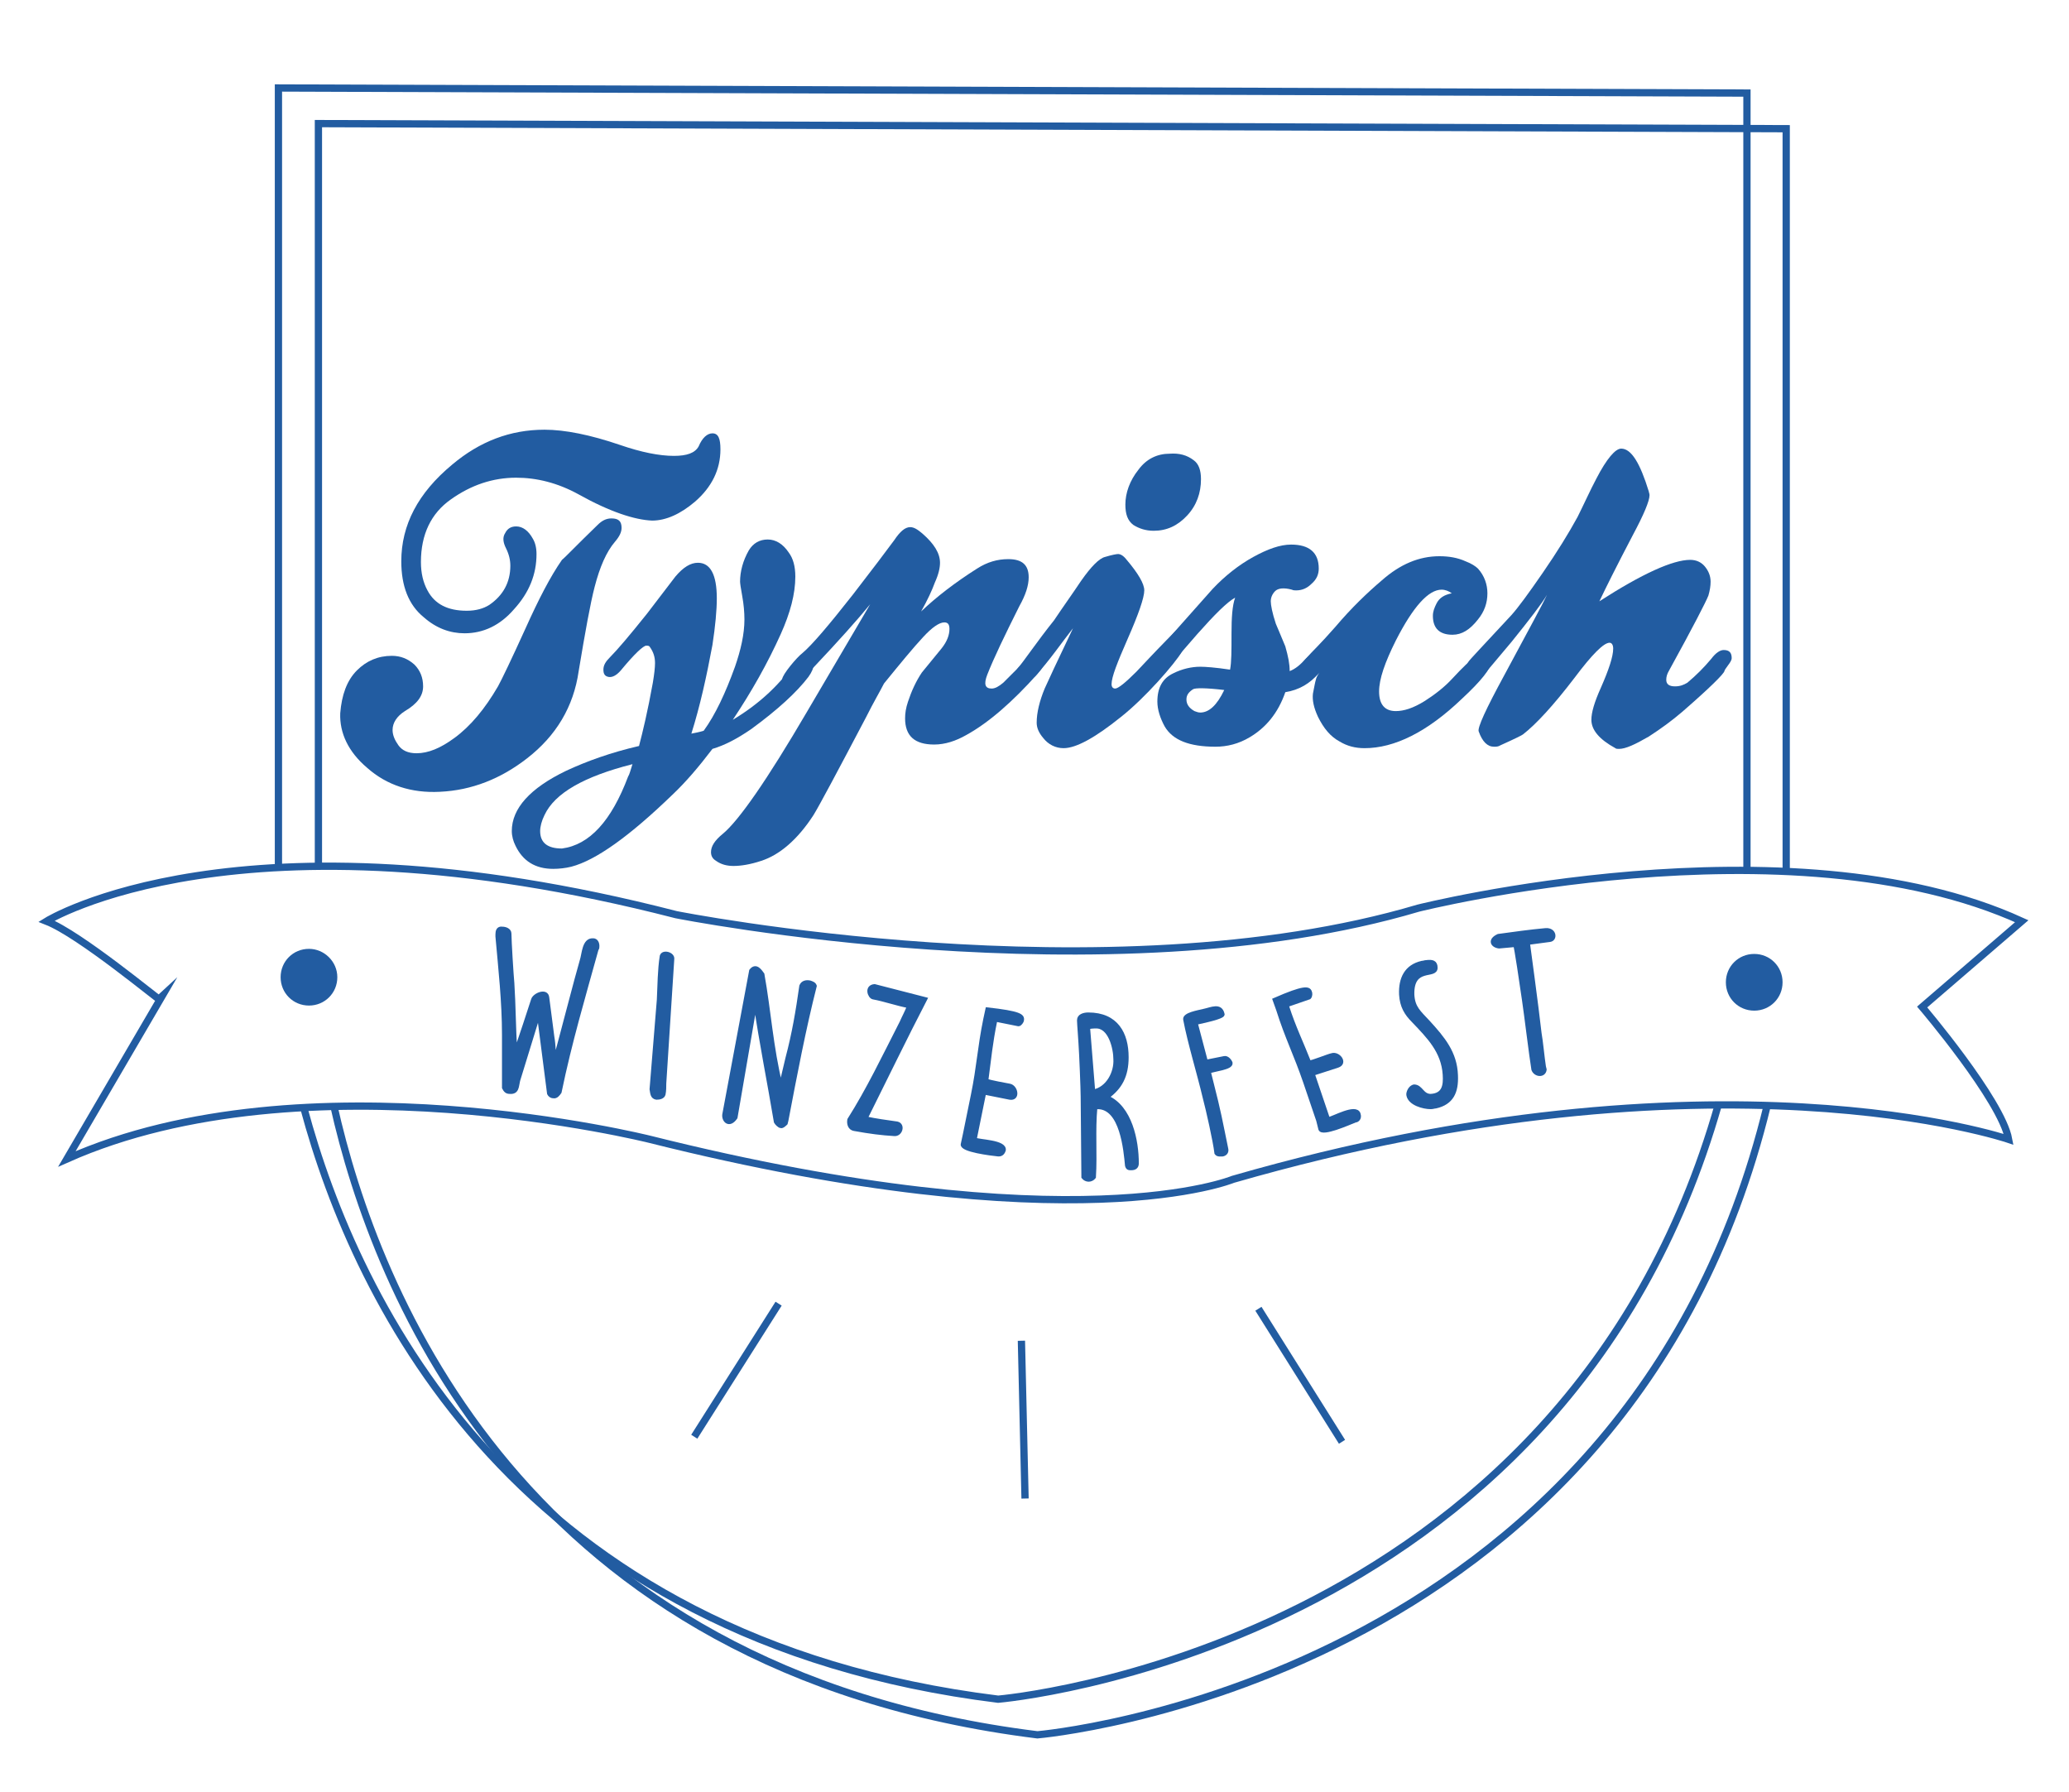 <?xml version="1.0" encoding="UTF-8"?>
<svg xmlns="http://www.w3.org/2000/svg" xmlns:xlink="http://www.w3.org/1999/xlink" version="1.1" id="Ebene_1" x="0px" y="0px" viewBox="0 0 284.6 246.5" style="enable-background:new 0 0 284.6 246.5;" xml:space="preserve">
<style type="text/css">
	.st0{fill:none;stroke:#225CA1;stroke-miterlimit:10;}
	.st1{fill:#225CA1;stroke:#225CA1;stroke-miterlimit:10;}
	.st2{fill:#225CA1;stroke:#225CA1;stroke-width:0.5;stroke-miterlimit:10;}
	.st3{fill:#225CA1;}
</style>
<g id="Ebene_1_00000128468778032504863710000008081481735306737850_">
	<polyline class="st0" points="240.3,119.4 240.3,12.8 38.3,12.1 38.3,119.2  "></polyline>
	<path class="st0" d="M41.8,152.4c7.2,26.8,29.3,73.1,95.5,81.3c0,0,77.7-6.5,99.1-81.9"></path>
	<polyline class="st0" points="245.7,119.7 245.7,17.7 43.8,17 43.8,119  "></polyline>
	<path class="st0" d="M45.9,152c5.7,25.5,26,77.8,96.8,86.6c0,0,81-6.8,100.4-86.6"></path>
	<path class="st0" d="M6.4,126.7c0,0,26.4-16.4,86.6-0.9c0,0,59.3,11.8,102.1-0.9c0,0,51-12.8,83,1.8l-13.7,11.8   c0,0,10.9,12.8,11.9,18.2c0,0-40.1-13.7-106.7,5.5c0,0-21.9,9.1-80.2-5.5c0,0-47.4-11.9-80.2,2.7L22,137.5   C21.9,137.6,11,128.5,6.4,126.7z"></path>
	<path class="st1" d="M45.9,134.4c0,1.9-1.5,3.4-3.4,3.4s-3.4-1.5-3.4-3.4s1.5-3.4,3.4-3.4C44.3,131,45.9,132.5,45.9,134.4z"></path>
	<path class="st1" d="M244.7,135.1c0,1.9-1.5,3.4-3.4,3.4s-3.4-1.5-3.4-3.4s1.5-3.4,3.4-3.4S244.7,133.2,244.7,135.1z"></path>
	<g>
		<path class="st2" d="M69.3,142.3c0-4.5-0.5-9-0.9-13.5v-0.3c0-0.4,0.1-0.9,0.7-0.8c0.4,0,1,0.2,1,0.7c0,1,0.3,5.8,0.4,6.8    c0.2,3.1,0.2,6.3,0.4,9.4c0.5-1.2,2.1-6.2,2.4-7.1c0.2-0.7,1.9-1.4,2-0.3l0.7,5.4c0.2,1.1,0.2,2.4,0.3,3.3    c0.7-2.5,3.1-11.8,3.7-13.8c0.3-0.9,0.3-2.9,1.6-2.8c0.4,0,0.6,0.4,0.6,0.8c0,0.1,0,0.4-0.1,0.4c-1.8,6.5-3.7,12.9-5.1,19.7    c-0.2,0.3-0.5,0.7-0.9,0.6c-0.3,0-0.5-0.2-0.6-0.4l-1.4-10.9l-2.8,9.1c-0.2,0.8-0.1,1.7-1.2,1.6c-0.4,0-0.6-0.2-0.8-0.6    L69.3,142.3z"></path>
		<path class="st2" d="M92.5,131.9L91.4,149c0,0.5,0,1-0.1,1.5c-0.1,0.4-0.6,0.5-1,0.5c-0.6-0.1-0.6-0.6-0.7-1.2l1-12.3    c0.1-2,0.1-4.1,0.4-6C91.2,130.8,92.6,131.2,92.5,131.9z"></path>
		<path class="st2" d="M103.3,133.5c0.7-0.9,1.3,0.1,1.6,0.5c0.9,5,1.2,10,2.5,15.3l0.9-3.8c0.9-3.4,1.4-6.4,1.9-9.9    c0.2-0.5,0.7-0.6,1.2-0.5c0.3,0.1,0.6,0.2,0.7,0.5c-1.5,5.9-2.7,12.2-3.9,18.5l-0.1,0.4c-0.1,0.1-0.5,0.5-0.7,0.4    c-0.2,0-0.6-0.4-0.7-0.6c-0.9-5.4-2-10.8-2.8-16.3l-2.7,15.7c-0.9,1.3-1.7,0.4-1.6-0.4L103.3,133.5z"></path>
		<path class="st2" d="M117.5,155.3c-0.6-0.1-0.8-0.7-0.7-1.3c2.6-4.1,4.7-8.5,7.2-13.4c0.3-0.7,0.7-1.4,1-2.2    c-1.6-0.3-3.3-0.9-4.9-1.2c-0.5-0.1-1-1.5,0.2-1.6l7,1.8c-2.7,5.2-5.5,11-8.2,16.4c1.4,0.3,2.9,0.5,4.3,0.7    c0.9,0.2,0.5,1.6-0.4,1.5C121.3,155.9,119.7,155.7,117.5,155.3L117.5,155.3z"></path>
		<path class="st2" d="M132.7,156l1.1-5.4c0.8-3.9,0.9-6.5,1.7-10.4l0.3-1.4c4.5,0.5,4.9,0.9,4.8,1.5c0,0.2-0.3,0.6-0.5,0.6l-3-0.6    c-0.2,0-0.2,0.1-0.2,0.2c-0.6,2.9-0.8,5.1-1.2,8.1c0.4,0.2,2.7,0.6,3.2,0.7c0.9,0.2,1.2,1.9,0,1.7l-3.5-0.7l-1.3,6.4    c0.6,0.3,4.2,0.3,4,1.5c-0.1,0.3-0.3,0.6-0.7,0.6h-0.1c-1-0.1-5-0.6-4.9-1.4L132.7,156z"></path>
		<path class="st2" d="M148.9,150.8c0-0.9-0.2-6-0.3-7.3c0-0.3-0.2-2.7-0.2-3.1v-0.1c0-0.6,0.7-0.8,1.3-0.8c3.9,0,5.3,2.7,5.3,5.9    c0,2.6-0.9,4.2-2.7,5.5c3.2,1.4,4.1,6,4.1,9.1c0,0.5-0.3,0.7-0.8,0.7c-0.3,0-0.5,0-0.6-0.4c-0.2-2.1-0.7-8-4-8c0,0-0.2,0-0.3,0    c-0.3,3.2,0,6.4-0.2,9.6c-0.4,0.5-1.1,0.5-1.5,0C149,160.2,148.9,152.5,148.9,150.8z M150.4,150.1c2-0.4,3.1-2.6,3-4.4    c0-1.5-0.7-4.6-2.7-4.5c-0.1,0-1,0-1,0.2L150.4,150.1z"></path>
		<path class="st2" d="M165.7,151c-0.8-3.4-2.1-7.6-2.7-10.8c-0.1-0.7,1.8-1,2.6-1.2c1-0.2,2.3-0.9,2.6,0.5c0,0.1,0.1,0.4-3.7,1.2    l1.4,5.3l2.5-0.5c0.4-0.1,0.8,0.4,0.9,0.7c0.1,0.7-2.3,0.9-3,1.2l0.4,1.6c1,3.9,1.2,5.1,2,9c0.1,0.4-0.1,0.7-0.5,0.8    c-0.2,0-0.7,0.1-0.9-0.2C167.1,156.9,166.1,152.5,165.7,151z"></path>
		<path class="st2" d="M181.3,154.1l-1.8-5.3c-1.3-3.8-2.5-6.1-3.7-9.9l-0.5-1.4c4.1-1.8,4.7-1.6,4.9-1.1c0.1,0.2,0.1,0.6-0.1,0.8    l-2.9,1c-0.2,0.1-0.1,0.2-0.1,0.3c0.9,2.8,1.9,4.8,3,7.6c0.4,0,2.6-0.9,3.1-1c0.9-0.3,2,1.1,0.8,1.5l-3.4,1.1l2.1,6.2    c0.7-0.1,3.8-1.9,4.2-0.7c0.1,0.3,0.1,0.7-0.3,0.9h-0.1c-1,0.4-4.6,2-4.9,1.2L181.3,154.1z"></path>
		<path class="st2" d="M194.5,149.4c1,0,1.1,1.3,2.3,1.3c1.8-0.1,2-1.4,1.9-2.9c-0.2-3.2-2.2-5.2-4.3-7.4c-1-1-1.6-2-1.7-3.6    c-0.1-2.2,0.7-3.9,2.9-4.4c0.2,0,0.4-0.1,0.6-0.1c0.8-0.1,1.3,0,1.3,0.8c0,1.4-3.3-0.3-3.2,3.7c0.1,1.8,0.9,2.4,2.2,3.8    c2,2.2,3.7,4.2,3.8,7.3c0.1,2.3-0.6,3.8-2.8,4.3c-0.2,0-0.4,0.1-0.7,0.1c-1,0-2.9-0.5-3.1-1.7c0-0.1,0-0.1,0-0.2    C193.8,149.9,194.1,149.5,194.5,149.4z"></path>
		<path class="st2" d="M209.6,137.5c-0.3-2.1-1.1-7.5-1.2-7.5l-2.2,0.2c-0.9-0.1-1.4-0.9-0.1-1.5c2.2-0.3,4.3-0.6,6.5-0.8    c1.3-0.1,1.4,1.3,0.6,1.4l-3,0.4c0,0,1.2,8.8,1.6,12.4c0.2,1.1,0.4,3.3,0.6,4.6l0.1,0.4c-0.1,0.9-1.3,0.8-1.6,0    C210.6,145.3,209.9,139.5,209.6,137.5z"></path>
	</g>
	<line class="st0" x1="107.1" y1="179.3" x2="95.5" y2="197.6"></line>
	<line class="st0" x1="173.1" y1="180" x2="184.6" y2="198.3"></line>
	<line class="st0" x1="140.5" y1="184.4" x2="141" y2="206.1"></line>
	<g>
		<path class="st3" d="M82.2,72.2c0.6-0.6,1.2-0.9,1.9-0.9c1,0,1.4,0.4,1.4,1.3c0,0.6-0.3,1.2-0.9,1.9c-1.2,1.4-2.1,3.5-2.8,6.2    c-0.6,2.3-1.3,6.2-2.2,11.6c-0.7,4.9-3.1,8.9-7.1,12c-3.6,2.8-7.6,4.4-12,4.6c-3.9,0.2-7.3-0.9-10-3.3c-2.6-2.2-3.8-4.8-3.7-7.5    c0.2-2.5,0.9-4.5,2.3-5.9c1.3-1.3,2.9-2,4.8-2c1.2,0,2.2,0.4,3.1,1.2c0.8,0.8,1.2,1.8,1.2,3c0,1.3-0.8,2.4-2.5,3.4    c-1.1,0.7-1.7,1.6-1.7,2.6c0,0.7,0.3,1.4,0.8,2.1s1.3,1.1,2.5,1.1c1.6,0,3.3-0.7,5.2-2.1c2.2-1.6,4.2-4,6-7.1    c0.5-0.9,1.8-3.6,3.8-8c1.8-4,3.4-7.1,5-9.4C77.7,76.7,79.2,75.1,82.2,72.2z M79.6,68c-2.9-1.6-5.8-2.3-8.6-2.3c-3.2,0-6.2,1-9,3    c-2.7,1.9-4.1,4.8-4.1,8.6c0,1.5,0.3,2.8,0.9,3.9c1,1.9,2.8,2.8,5.4,2.8c1.3,0,2.3-0.3,3.1-0.8c1.9-1.3,2.9-3.1,2.9-5.4    c0-0.8-0.2-1.6-0.6-2.4c-0.4-0.8-0.5-1.5-0.1-2.1c0.3-0.6,0.8-0.9,1.5-0.9c0.9,0,1.7,0.6,2.3,1.7c0.3,0.5,0.5,1.2,0.5,2.1    c0,2.8-1,5.3-3.1,7.6c-1.9,2.2-4.2,3.3-6.8,3.3c-2,0-3.9-0.7-5.6-2.2c-2.1-1.7-3.1-4.3-3.1-7.7c0-5,2.3-9.4,7-13.3    c3.8-3.2,8-4.8,12.7-4.8c2.8,0,6.3,0.7,10.4,2.1c2.9,1,5.4,1.5,7.4,1.5c1.8,0,2.9-0.4,3.4-1.3c0.5-1.2,1.2-1.8,1.9-1.8    c0.8,0,1.1,0.7,1.1,2.2c0,2.8-1.2,5.2-3.5,7.2c-2,1.7-4,2.6-5.9,2.6C87.3,71.5,83.9,70.4,79.6,68z"></path>
		<path class="st3" d="M95.1,100.9c0.5-0.1,1.1-0.2,1.7-0.4c1.6-2.2,3-5.2,4.3-8.8c0.8-2.3,1.3-4.5,1.3-6.5c0-1-0.1-2.1-0.3-3.2    c-0.2-1.1-0.3-1.8-0.3-2c0-1.4,0.4-2.9,1.2-4.3c0.6-1,1.5-1.5,2.6-1.5s2.1,0.6,2.9,1.8c0.6,0.8,0.9,1.9,0.9,3.3c0,2.4-0.7,5-2,7.9    c-1.8,4-4,7.9-6.6,11.8c3.5-2.1,6.2-4.6,8.3-7.5c0.5-0.6,1-0.9,1.8-0.9c0.6,0,1,0.3,1,0.8s-0.2,1-0.7,1.7    c-1.6,2.1-4.2,4.5-7.9,7.2c-1.9,1.3-3.6,2.2-5.3,2.7c-1.9,2.5-3.7,4.6-5.5,6.3c-5.9,5.7-10.5,9-13.9,9.9c-0.8,0.2-1.7,0.3-2.5,0.3    c-2.5,0-4.2-1.1-5.2-3.2c-0.3-0.6-0.5-1.3-0.5-2c0-3.1,2.5-5.9,7.5-8.3c2.8-1.3,6.1-2.5,10-3.4c0.5-1.9,1.2-4.8,1.9-8.7    c0.2-1.2,0.3-2.1,0.3-2.7c0-0.8-0.2-1.5-0.7-2.2c-0.1-0.2-0.3-0.2-0.5-0.2c-0.4,0-1.6,1.1-3.5,3.4c-0.6,0.7-1.2,1-1.7,0.9    s-0.7-0.4-0.7-1s0.3-1.1,0.9-1.7c1-1,2.7-3,5.1-6c1.3-1.7,2.6-3.4,3.9-5.1C94,78,95,77.4,96,77.4c1.7,0,2.6,1.6,2.6,4.9    c0,1.6-0.2,3.8-0.6,6.4C97.2,93,96.3,97.1,95.1,100.9z M87,105.1c-6.7,1.7-10.7,4-12.1,7c-0.4,0.8-0.6,1.6-0.6,2.2    c0,1.6,1,2.4,3,2.4c3.8-0.5,6.8-3.8,9.1-9.9C86.6,106.5,86.7,106,87,105.1z"></path>
		<path class="st3" d="M126.7,84.1c2.1-2,4.7-4,7.7-5.9c1.4-0.9,2.8-1.3,4.3-1.3c1.9,0,2.8,0.8,2.8,2.5c0,1.1-0.4,2.4-1.3,4    c-2,4-3.5,7.1-4.4,9.4c-0.5,1.3-0.3,1.9,0.6,1.9c0.5,0,1-0.3,1.6-0.8c0.6-0.6,1.6-1.6,3.1-3.1c0.4-0.5,0.9-0.7,1.5-0.7    c0.7,0,1,0.3,1,0.9c0,0.5-0.3,1-0.9,1.7c-3.4,3.8-6.7,6.7-9.8,8.4c-1.4,0.8-2.9,1.3-4.4,1.3c-2.7,0-4-1.2-4-3.6    c0-0.7,0.1-1.4,0.4-2.3c0.5-1.5,1.1-2.8,1.9-4c0.9-1.1,1.8-2.2,2.7-3.3c0.8-1,1.1-1.9,1.1-2.7c0-0.6-0.2-0.9-0.7-0.9    c-0.7,0-1.7,0.7-2.9,2c-1.4,1.5-3.2,3.7-5.4,6.4c-0.5,1-1.4,2.5-2.5,4.7c-4,7.6-6.4,12.1-7.2,13.4c-2.2,3.4-4.7,5.5-7.2,6.3    c-1.5,0.5-2.8,0.7-3.8,0.7c-0.9,0-1.7-0.2-2.4-0.7c-0.5-0.3-0.7-0.7-0.7-1.2c0-0.8,0.5-1.6,1.6-2.5c2.2-1.8,6.1-7.4,11.6-16.8    l8.7-14.8c-1.8,2.2-4.4,5.1-7.8,8.7c-0.7,0.6-2.7,3.2-3.2,3.2c-0.6,0-1.1-1-1.1-1.6s2-3,2.8-3.6c1.3-1.1,3.6-3.8,6.9-8    c2.7-3.5,4.6-6,5.7-7.5c0.8-1.2,1.5-1.8,2.2-1.8c0.5,0,1,0.3,1.7,0.9c1.6,1.4,2.4,2.7,2.4,4c0,0.7-0.2,1.6-0.7,2.7    C128.2,81.2,127.6,82.5,126.7,84.1z"></path>
		<path class="st3" d="M140.8,93c-0.8-0.5-1.3-0.4-0.8-1.1c0.8-0.9,2.6-3.6,5-6.6c1.2-1.8,2.5-3.6,3.7-5.4c1.4-2,2.5-3.1,3.3-3.3    c1-0.3,1.6-0.4,1.8-0.4c0.3,0,0.7,0.2,1.1,0.7c1.7,2,2.5,3.4,2.5,4.3c0,1-0.8,3.3-2.3,6.7c-1.4,3.2-2.2,5.2-2.2,6.2    c0,0.4,0.2,0.6,0.5,0.6c0.4,0,1.4-0.8,2.9-2.3c1.8-1.9,6.8-7.3,7.5-7.3c0.8,0-2.6,4.7-2.6,5.4c0,0.4,1.8-1.6,1.4-0.9    c-1,1.7-5.1,6.4-8.4,9c-3.6,2.9-6.2,4.3-7.9,4.3c-1.1,0-2.1-0.5-2.8-1.4c-0.6-0.7-0.9-1.4-0.9-2.1c0-1.4,0.4-3,1.1-4.7    c0.4-0.9,1.7-3.7,3.9-8.3c-1.5,1.9-3.2,4.4-5.2,6.6C142.1,93.3,141.5,93,140.8,93z M164.2,63.3c0.7,0.5,1,1.4,1,2.6    c0,1.9-0.6,3.6-1.9,5s-2.8,2.1-4.6,2.1c-1.1,0-2-0.3-2.8-0.8c-0.8-0.6-1.1-1.5-1.1-2.8c0-1.6,0.6-3.3,1.8-4.8    c1.1-1.5,2.6-2.2,4.3-2.2C162.2,62.3,163.3,62.6,164.2,63.3z"></path>
		<path class="st3" d="M177.4,92.3c0.8-0.3,1.5-0.9,2.2-1.7c0.5-0.5,1-0.8,1.6-0.8c0.8,0,1.2,0.4,1.2,1.1c0,0.3-0.3,0.9-1,1.7    c-1.2,1.4-2.7,2.3-4.6,2.6c-1,2.9-2.7,4.9-4.9,6.2c-1.5,0.9-3.1,1.3-4.7,1.3c-3.6,0-5.9-0.9-7-2.8c-0.6-1.1-1-2.3-1-3.4    c0-1.9,0.7-3.2,2.2-3.9c1.2-0.6,2.5-0.9,3.7-0.9c0.7,0,2.1,0.1,4.1,0.4c0.2-1,0.2-2.6,0.2-5c0-2.1,0.1-3.8,0.5-4.9    c-1.1,0.6-2.8,2.3-5.2,5c-3,3.5-4.7,5.3-4.8,5.5c-0.7,0.7-1.4,0.8-2.1,0.3c-0.6-0.5-0.6-1,0-1.8c1.8-2.1,4.8-5.5,9-10.2    c1.7-1.8,3.6-3.3,5.6-4.4s3.7-1.7,5.2-1.7c2.5,0,3.8,1.1,3.8,3.3c0,0.8-0.3,1.5-1,2.1c-0.6,0.6-1.3,0.9-2.1,0.9    c-0.2,0-0.4,0-0.6-0.1c-1.1-0.3-1.9-0.2-2.3,0.2c-0.4,0.4-0.6,0.9-0.6,1.4s0.2,1.6,0.7,3.1c0.1,0.2,0.5,1.2,1.3,3.1    C177.2,90.3,177.4,91.3,177.4,92.3z M168.4,94.9c-2.5-0.3-4-0.3-4.3-0.1c-0.6,0.4-0.9,0.8-0.9,1.4c0,0.7,0.4,1.2,1.1,1.6    c0.3,0.1,0.5,0.2,0.8,0.2C166.3,98,167.4,97,168.4,94.9z"></path>
		<path class="st3" d="M182.1,91.9c-0.9,1-1.6,1.5-2.1,1.5c-0.3,0-0.7-0.2-0.9-0.5c-0.3-0.3-0.4-0.7-0.4-1c0,0,0.3-0.5,1.1-1.5    c0.6-0.7,1.8-1.8,3.9-4.2c2.2-2.6,4.4-4.7,6.4-6.4c2.5-2.2,5.1-3.3,7.9-3.3c1.3,0,2.5,0.2,3.6,0.7c0.8,0.3,1.4,0.7,1.7,1    c0.9,1,1.3,2.2,1.3,3.4c0,1.3-0.4,2.5-1.3,3.6c-1.1,1.4-2.2,2.1-3.5,2.1c-1.8,0-2.7-0.9-2.7-2.6c0-0.6,0.2-1.1,0.5-1.7    c0.4-0.8,1.1-1.2,2.1-1.4c-0.4-0.3-0.9-0.5-1.4-0.5c-1.8,0-3.9,2.3-6.3,7c-1.5,3-2.3,5.3-2.3,7c0,1.8,0.8,2.7,2.3,2.7    c1.1,0,2.4-0.4,4-1.4c1.4-0.9,2.7-1.9,3.8-3.1c1.4-1.5,2.4-2.5,3-2.8c0.5-0.4,0.9-0.5,1-0.5c0.3,0,0.6,0.2,1,0.5    c0.2,0.2,0.3,0.3,0.3,0.6c0,0.8-1.3,2.5-4,5c-4.8,4.6-9.3,6.8-13.4,6.8c-1.3,0-2.4-0.3-3.4-0.9c-1.3-0.7-2.2-1.8-3-3.4    c-0.6-1.3-0.8-2.3-0.7-3.2c0.2-1,0.3-1.6,0.4-1.9C181.1,93,181.5,92.4,182.1,91.9z"></path>
		<path class="st3" d="M202,91c0.1-0.2,2.1-2.3,5.9-6.4c0.9-1,2.3-2.9,4.3-5.8s3.6-5.5,4.8-7.7c0.9-1.8,1.7-3.6,2.6-5.3    c1.4-2.7,2.6-4.1,3.4-4.1c1.4,0,2.6,2,3.8,5.9c0,0.1,0.1,0.3,0.1,0.5c0,0.8-0.8,2.7-2.3,5.5c-2.2,4.2-3.7,7.2-4.6,9.1    c5.9-3.8,10.1-5.7,12.5-5.7c0.8,0,1.5,0.3,2,0.9s0.8,1.3,0.8,2.1c0,0.6-0.1,1.2-0.3,1.9c-0.3,0.8-2.1,4.3-5.4,10.3    c-0.3,0.5-0.4,0.9-0.4,1.3c0,0.6,0.4,0.9,1.2,0.9c0.7,0,1.2-0.2,1.7-0.5c1.2-1,2.3-2.1,3.3-3.3c0.6-0.8,1.2-1.2,1.7-1.2    c0.8,0,1.1,0.4,1.1,1.1c0,0.3-0.2,0.6-0.5,1s-0.5,0.7-0.5,0.8c-0.1,0.4-2,2.3-5.8,5.6c-1.4,1.2-2.9,2.3-4.6,3.4    c-1.9,1.1-3.2,1.7-4.1,1.7c-0.2,0-0.4,0-0.5-0.1c-2.2-1.2-3.3-2.5-3.3-3.9c0-1,0.4-2.4,1.3-4.4c1.1-2.5,1.7-4.3,1.7-5.4    c0-0.5-0.2-0.8-0.5-0.8c-0.8,0-2.4,1.6-4.8,4.8c-2.9,3.8-5.3,6.4-7.1,7.8c-0.1,0.1-1.1,0.6-3.1,1.5c-0.3,0.2-0.6,0.2-0.9,0.2    c-0.9,0-1.6-0.7-2.1-2.1c-0.2-0.5,1-3.1,3.5-7.7c3.5-6.5,5.5-10.2,5.9-11.1c-0.7,1.2-2.4,3.4-4.9,6.5c-2.2,2.6-3.5,4.2-4,4.7    c-0.2,0.2-0.5,0.3-0.7,0.3c-0.6,0-1-0.3-1.3-0.8C201.6,92.1,201.6,91.6,202,91z"></path>
	</g>
</g>
<g id="Ebene_2_00000048501485139000022370000003516423948209803405_">
</g>
</svg>
